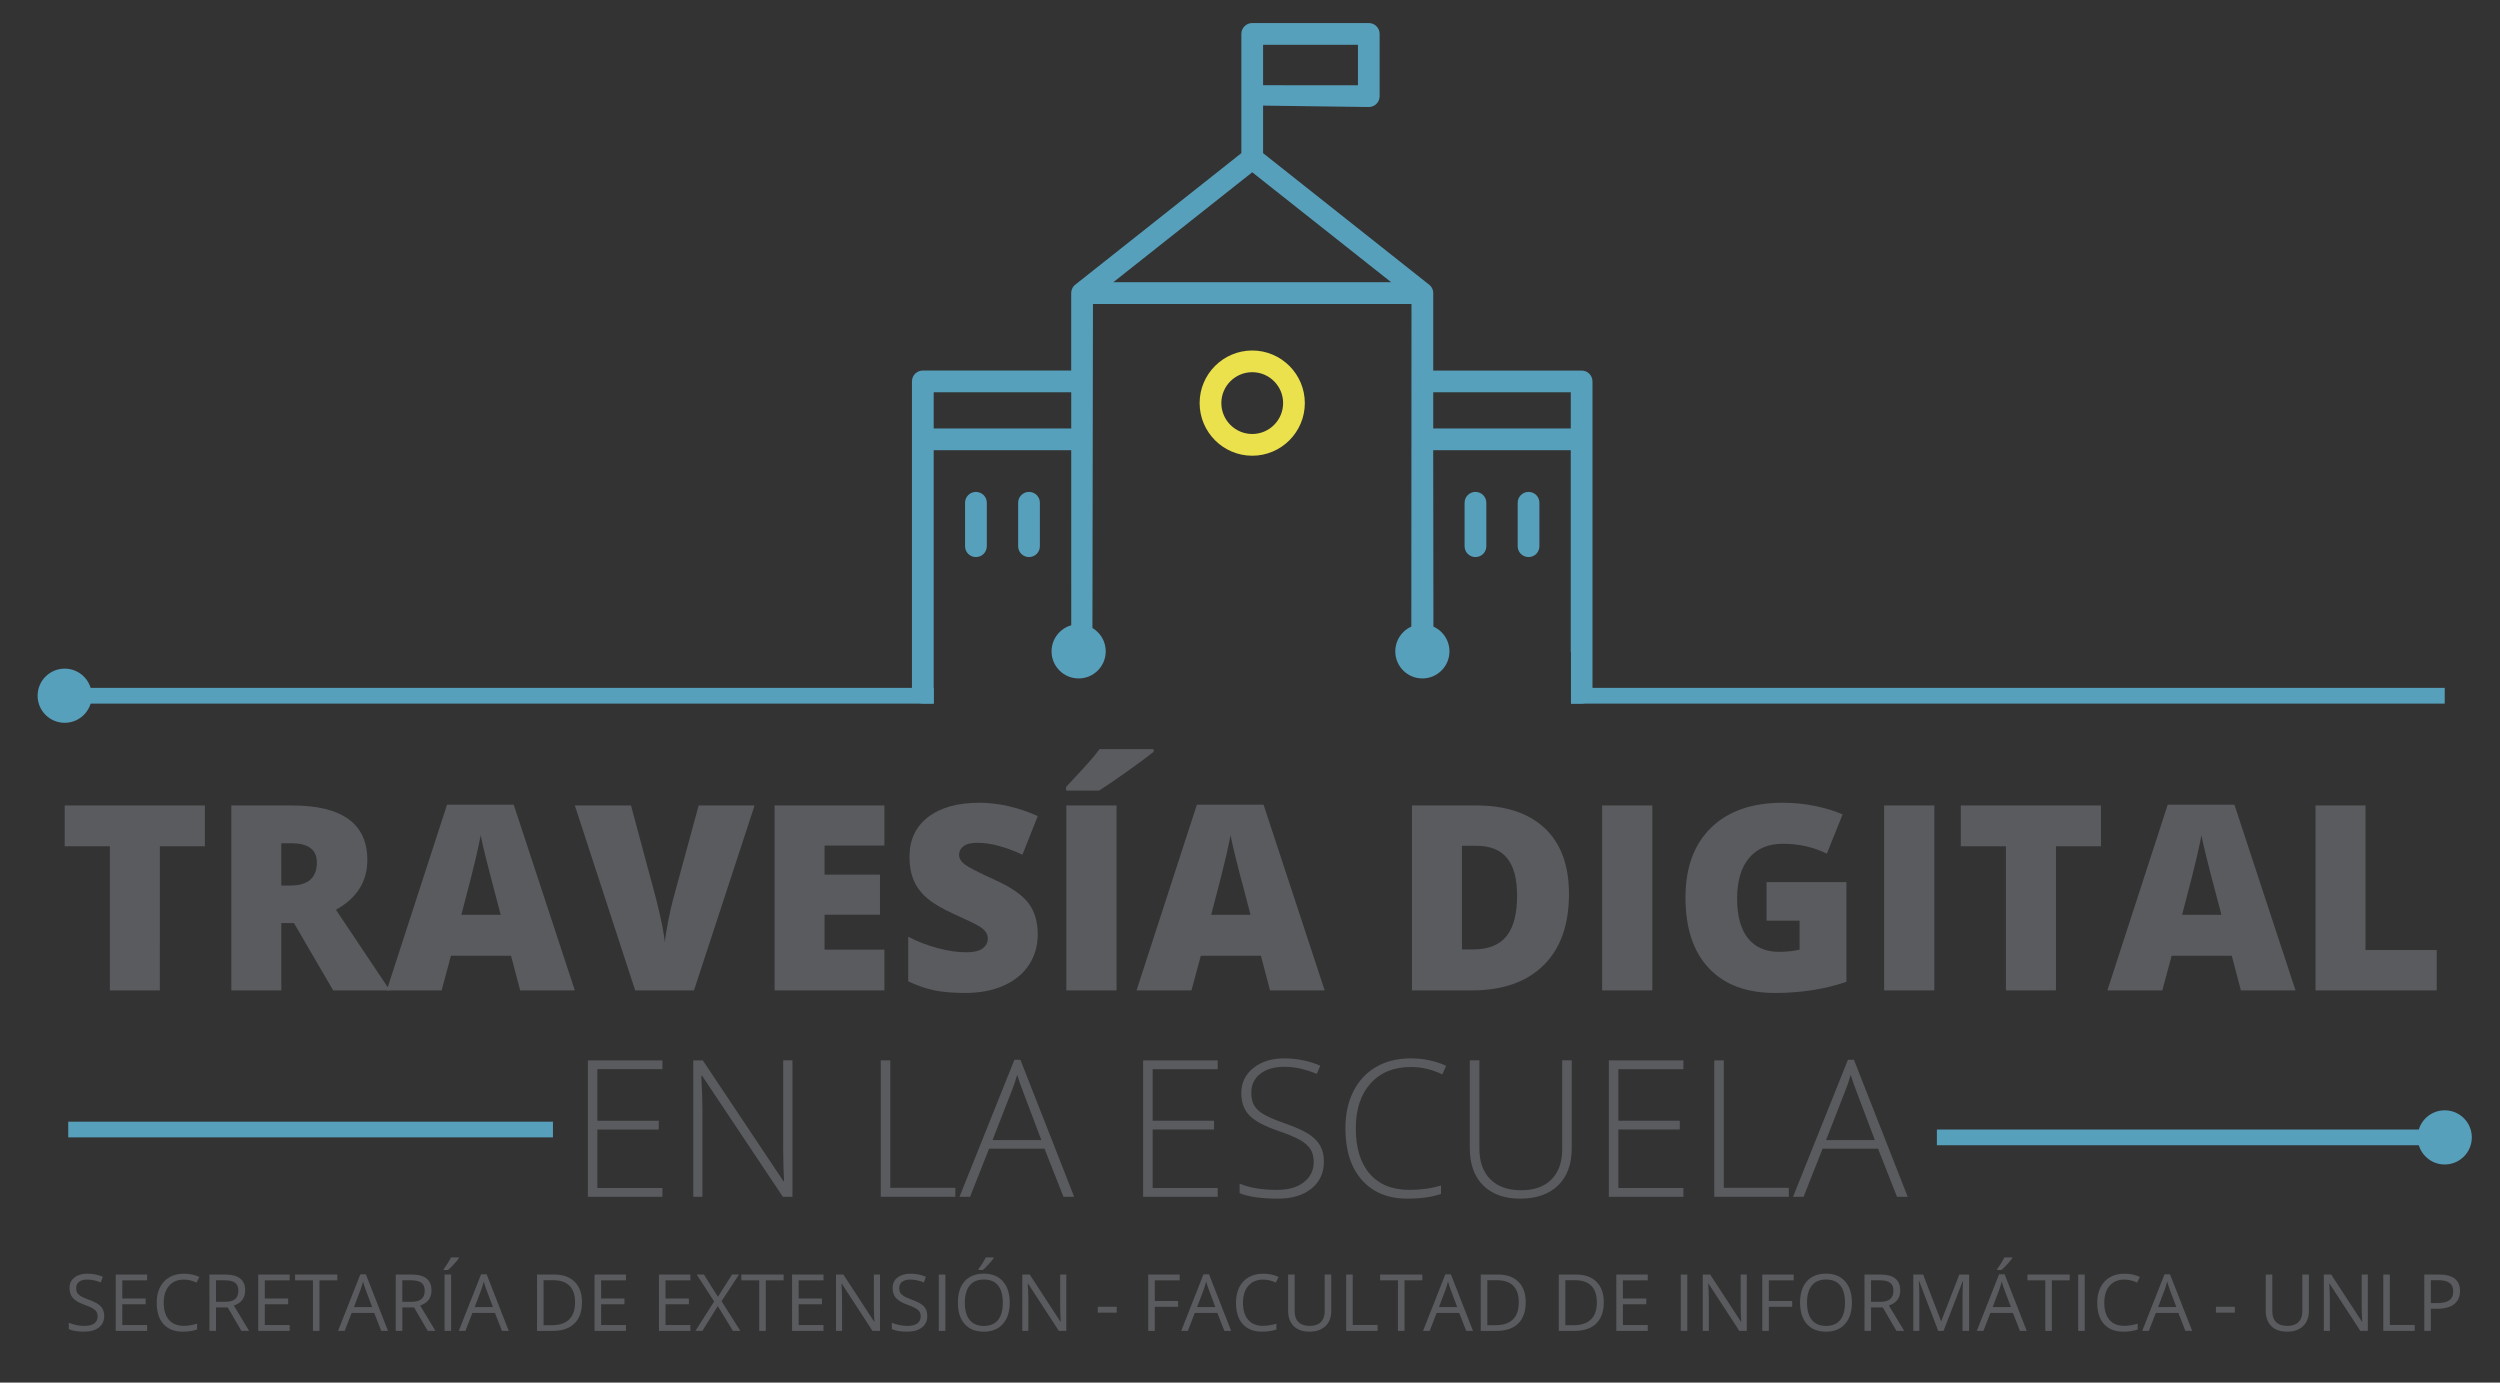 <?xml version="1.0" encoding="utf-8"?>
<!-- Generator: Adobe Illustrator 16.0.0, SVG Export Plug-In . SVG Version: 6.00 Build 0)  -->
<!DOCTYPE svg PUBLIC "-//W3C//DTD SVG 1.1//EN" "http://www.w3.org/Graphics/SVG/1.1/DTD/svg11.dtd">
<svg version="1.1" id="Capa_1" xmlns="http://www.w3.org/2000/svg" xmlns:xlink="http://www.w3.org/1999/xlink" x="0px" y="0px"
	 width="216.983px" height="120px" viewBox="0 0 216.983 120" enable-background="new 0 0 216.983 120" xml:space="preserve">
<rect x="0" y="0" width="216.983" height="120" fill="#333333" stroke="none"/>
<g>
	<rect x="5.924" y="97.354" fill="#57A0BC" width="42.067" height="1.362"/>
	<rect x="5.614" y="59.702" fill="#57A0BC" width="75.425" height="1.367"/>
	<path fill="#5A5B5F" d="M13.873,85.96H9.536V73.452H5.617v-3.544h12.166v3.544h-3.909L13.873,85.96L13.873,85.96z"/>
	<path fill="#5A5B5F" d="M24.415,80.118v5.842h-4.336V69.908h5.259c4.362,0,6.544,1.58,6.544,4.741c0,1.86-0.908,3.298-2.724,4.315
		l4.679,6.994h-4.92l-3.404-5.842L24.415,80.118L24.415,80.118z M24.415,76.857h0.813c1.515,0,2.273-0.67,2.273-2.011
		c0-1.104-0.744-1.658-2.229-1.658h-0.858L24.415,76.857L24.415,76.857z"/>
	<path fill="#5A5B5F" d="M45.147,85.96l-0.791-3.007H39.14l-0.813,3.007h-4.764L38.8,69.84h5.787l5.305,16.12H45.147z
		 M43.457,79.395l-0.694-2.636c-0.16-0.586-0.354-1.342-0.587-2.272c-0.23-0.931-0.381-1.595-0.454-1.998
		c-0.066,0.372-0.197,0.986-0.39,1.844c-0.195,0.855-0.623,2.545-1.29,5.063H43.457z"/>
	<path fill="#5A5B5F" d="M60.64,69.908h4.854L60.233,85.96h-5.104l-5.237-16.052h4.875l2.184,8.136
		c0.455,1.806,0.703,3.067,0.747,3.779c0.05-0.515,0.153-1.156,0.306-1.924c0.155-0.769,0.29-1.372,0.408-1.812L60.64,69.908z"/>
	<path fill="#5A5B5F" d="M76.76,85.96h-9.531V69.908h9.531v3.481h-5.194v2.522h4.809v3.482h-4.809v3.03h5.194V85.96z"/>
	<path fill="#5A5B5F" d="M90.07,81.084c0,0.997-0.254,1.882-0.758,2.653c-0.506,0.772-1.234,1.37-2.186,1.801
		c-0.951,0.427-2.068,0.643-3.349,0.643c-1.068,0-1.965-0.077-2.689-0.227c-0.725-0.15-1.479-0.412-2.262-0.784v-3.865
		c0.827,0.426,1.687,0.756,2.58,0.993s1.713,0.355,2.46,0.355c0.645,0,1.116-0.108,1.416-0.333c0.301-0.224,0.451-0.512,0.451-0.865
		c0-0.218-0.061-0.41-0.182-0.574c-0.12-0.165-0.315-0.331-0.582-0.499c-0.267-0.169-0.979-0.513-2.136-1.032
		c-1.046-0.477-1.832-0.937-2.354-1.384c-0.523-0.446-0.912-0.959-1.163-1.537c-0.254-0.58-0.38-1.263-0.38-2.054
		c0-1.479,0.54-2.632,1.615-3.459c1.077-0.827,2.554-1.242,4.436-1.242c1.662,0,3.356,0.387,5.085,1.154l-1.331,3.351
		c-1.5-0.689-2.796-1.031-3.886-1.031c-0.564,0-0.973,0.099-1.231,0.296c-0.255,0.195-0.384,0.444-0.384,0.735
		c0,0.314,0.162,0.596,0.489,0.845c0.325,0.247,1.209,0.704,2.652,1.362c1.385,0.621,2.346,1.288,2.882,2.001
		C89.799,79.103,90.07,80.003,90.07,81.084z"/>
	<path fill="#5A5B5F" d="M92.529,68.621v-0.317c1.127-1.21,1.842-1.989,2.146-2.339c0.304-0.353,0.556-0.668,0.753-0.944h4.699
		v0.231c-0.585,0.467-1.391,1.063-2.417,1.79c-1.022,0.724-1.799,1.251-2.326,1.579H92.529z M92.55,85.96V69.908h4.359V85.96H92.55z
		"/>
	<path fill="#5A5B5F" d="M110.23,85.96l-0.791-3.007h-5.216l-0.813,3.007h-4.766l5.237-16.12h5.787l5.306,16.12H110.23z
		 M108.538,79.395l-0.692-2.636c-0.161-0.586-0.357-1.342-0.589-2.272c-0.229-0.931-0.382-1.595-0.455-1.998
		c-0.065,0.372-0.195,0.986-0.389,1.844c-0.194,0.855-0.626,2.545-1.291,5.063H108.538z"/>
	<path fill="#5A5B5F" d="M136.176,77.592c0,2.679-0.738,4.744-2.211,6.193c-1.477,1.45-3.55,2.175-6.223,2.175h-5.192V69.908h5.556
		c2.577,0,4.567,0.657,5.967,1.975C135.473,73.201,136.176,75.104,136.176,77.592z M131.673,77.748c0-1.472-0.288-2.563-0.872-3.274
		c-0.581-0.707-1.467-1.064-2.651-1.064h-1.263v8.995h0.966c1.318,0,2.282-0.384,2.898-1.148
		C131.367,80.49,131.673,79.322,131.673,77.748z"/>
	<path fill="#5A5B5F" d="M139.052,85.96V69.908h4.358V85.96H139.052z"/>
	<path fill="#5A5B5F" d="M153.327,76.562h6.93v8.652c-1.882,0.644-3.951,0.968-6.206,0.968c-2.473,0-4.387-0.716-5.735-2.153
		c-1.353-1.435-2.026-3.48-2.026-6.139c0-2.589,0.739-4.607,2.22-6.051c1.479-1.442,3.55-2.164,6.212-2.164
		c1.012,0,1.963,0.099,2.861,0.288c0.899,0.19,1.677,0.43,2.344,0.723l-1.371,3.406c-1.156-0.575-2.427-0.859-3.812-0.859
		c-1.267,0-2.244,0.413-2.936,1.236c-0.693,0.822-1.038,2-1.038,3.529c0,1.502,0.314,2.646,0.938,3.433
		c0.626,0.788,1.526,1.181,2.709,1.181c0.643,0,1.235-0.062,1.775-0.187v-2.516h-2.864V76.562L153.327,76.562z"/>
	<path fill="#5A5B5F" d="M163.529,85.96V69.908h4.359V85.96H163.529z"/>
	<path fill="#5A5B5F" d="M178.442,85.96h-4.34V73.452h-3.918v-3.544h12.165v3.544h-3.907V85.96z"/>
	<path fill="#5A5B5F" d="M194.495,85.96l-0.793-3.007h-5.216l-0.813,3.007h-4.766l5.237-16.12h5.788l5.304,16.12H194.495z
		 M192.803,79.395l-0.691-2.636c-0.16-0.586-0.358-1.342-0.587-2.272c-0.233-0.931-0.381-1.595-0.455-1.998
		c-0.066,0.372-0.194,0.986-0.391,1.844c-0.194,0.855-0.623,2.545-1.288,5.063H192.803z"/>
	<path fill="#5A5B5F" d="M200.972,85.96V69.908h4.338v12.549h6.181v3.503H200.972z"/>
	<path fill="#5A5B5F" d="M57.494,103.875h-6.471V92.033h6.471v0.763h-5.646v4.476h5.329v0.761h-5.329v5.077h5.646V103.875z"/>
	<path fill="#5A5B5F" d="M68.782,103.875h-0.835l-7.013-10.51h-0.065c0.065,1.251,0.096,2.196,0.096,2.832v7.678h-0.792V92.033
		h0.825l7.005,10.495h0.048c-0.048-0.971-0.074-1.896-0.074-2.77v-7.726h0.803v11.842H68.782z"/>
	<path fill="#5A5B5F" d="M76.444,103.875V92.033h0.826v11.063h5.646v0.776h-6.472V103.875z"/>
	<path fill="#5A5B5F" d="M90.656,99.696h-4.81l-1.652,4.177h-0.915l4.762-11.889h0.525l4.664,11.889H92.3L90.656,99.696z
		 M86.146,98.948h4.235l-1.611-4.267c-0.135-0.334-0.297-0.797-0.485-1.394c-0.146,0.517-0.306,0.989-0.479,1.409L86.146,98.948z"/>
	<path fill="#5A5B5F" d="M105.687,103.875h-6.47V92.033h6.47v0.763h-5.645v4.476h5.33v0.761h-5.33v5.077h5.645V103.875z"/>
	<path fill="#5A5B5F" d="M114.905,100.82c0,0.988-0.364,1.772-1.089,2.349c-0.727,0.581-1.693,0.866-2.896,0.866
		c-1.448,0-2.558-0.158-3.329-0.478v-0.827c0.854,0.366,1.939,0.544,3.264,0.544c0.973,0,1.742-0.223,2.312-0.669
		c0.571-0.446,0.855-1.027,0.855-1.754c0-0.446-0.096-0.816-0.284-1.112c-0.189-0.293-0.496-0.563-0.921-0.804
		c-0.429-0.242-1.054-0.504-1.88-0.786c-1.212-0.415-2.045-0.865-2.508-1.349c-0.462-0.483-0.693-1.127-0.693-1.932
		c0-0.886,0.348-1.609,1.041-2.168c0.692-0.558,1.587-0.838,2.678-0.838c1.112,0,2.156,0.21,3.136,0.633l-0.3,0.712
		c-0.985-0.411-1.926-0.618-2.818-0.618c-0.876,0-1.573,0.206-2.09,0.609c-0.519,0.405-0.778,0.955-0.778,1.652
		c0,0.438,0.079,0.8,0.239,1.076c0.157,0.284,0.418,0.536,0.781,0.757c0.36,0.227,0.981,0.496,1.862,0.806
		c0.924,0.322,1.616,0.629,2.081,0.929c0.463,0.298,0.802,0.639,1.017,1.021C114.797,99.821,114.905,100.282,114.905,100.82z"/>
	<path fill="#5A5B5F" d="M122.46,92.608c-1.487,0-2.654,0.476-3.507,1.425c-0.854,0.952-1.279,2.252-1.279,3.905
		c0,1.689,0.4,3.003,1.207,3.935c0.804,0.936,1.955,1.401,3.449,1.401c0.993,0,1.907-0.125,2.739-0.38v0.729
		c-0.783,0.276-1.762,0.411-2.934,0.411c-1.663,0-2.972-0.537-3.928-1.611c-0.956-1.072-1.434-2.575-1.434-4.503
		c0-1.202,0.229-2.263,0.685-3.183c0.455-0.917,1.11-1.627,1.969-2.126c0.854-0.498,1.85-0.749,2.984-0.749
		c1.153,0,2.187,0.217,3.101,0.646l-0.331,0.747C124.317,92.826,123.41,92.608,122.46,92.608z"/>
	<path fill="#5A5B5F" d="M136.414,92.033v7.663c0,1.361-0.396,2.424-1.184,3.189c-0.789,0.766-1.887,1.148-3.296,1.148
		c-1.373,0-2.441-0.385-3.212-1.152c-0.769-0.771-1.153-1.843-1.153-3.22v-7.629h0.833v7.662c0,1.139,0.315,2.024,0.949,2.661
		c0.631,0.634,1.523,0.951,2.681,0.951c1.127,0,2.003-0.313,2.623-0.938c0.621-0.622,0.931-1.488,0.931-2.595v-7.742H136.414z"/>
	<path fill="#5A5B5F" d="M146.108,103.875h-6.471V92.033h6.471v0.763h-5.644v4.476h5.327v0.761h-5.327v5.077h5.644V103.875z"/>
	<path fill="#5A5B5F" d="M148.787,103.875V92.033h0.827v11.063h5.645v0.776h-6.472V103.875z"/>
	<path fill="#5A5B5F" d="M163.002,99.696h-4.811l-1.654,4.177h-0.913l4.763-11.889h0.523l4.666,11.889h-0.931L163.002,99.696z
		 M158.49,98.948h4.234l-1.611-4.267c-0.134-0.334-0.296-0.797-0.487-1.394c-0.145,0.517-0.305,0.989-0.477,1.409L158.49,98.948z"/>
	<path fill="#ECECEE" stroke="#5395AF" stroke-miterlimit="10" d="M113.868,110.352"/>
	<circle fill="#57A0BC" cx="5.615" cy="60.384" r="2.351"/>
	<path fill="#57A0BC" d="M95.969,56.534c0,1.297-1.051,2.35-2.352,2.35c-1.298,0-2.349-1.052-2.349-2.35
		c0-1.302,1.051-2.352,2.349-2.352C94.918,54.182,95.969,55.232,95.969,56.534z"/>
	<path fill="#57A0BC" d="M125.803,56.534c0,1.297-1.053,2.35-2.352,2.35c-1.298,0-2.35-1.052-2.35-2.35
		c0-1.302,1.052-2.352,2.35-2.352C124.75,54.182,125.803,55.232,125.803,56.534z"/>
	<path fill="#57A0BC" d="M214.537,98.716c0,1.301-1.054,2.354-2.354,2.354c-1.298,0-2.347-1.053-2.347-2.354
		c0-1.296,1.049-2.349,2.347-2.349C213.484,96.367,214.537,97.42,214.537,98.716z"/>
	<path fill="#57A0BC" d="M137.275,32.163h-12.88v-6.724c0-0.033-0.003-0.069-0.003-0.105c-0.006-0.006-0.008-0.015-0.008-0.021
		c-0.003-0.026-0.005-0.056-0.014-0.078c0-0.01-0.002-0.017-0.004-0.027c-0.008-0.022-0.016-0.048-0.021-0.07
		c-0.004-0.006-0.009-0.019-0.012-0.029c-0.01-0.022-0.015-0.042-0.026-0.065c-0.006-0.01-0.013-0.02-0.017-0.029
		c-0.008-0.017-0.02-0.037-0.03-0.059c-0.006-0.008-0.014-0.016-0.017-0.028c-0.013-0.018-0.029-0.038-0.045-0.058
		c-0.004-0.009-0.013-0.013-0.016-0.023c-0.022-0.024-0.044-0.045-0.065-0.069c-0.003-0.007-0.006-0.007-0.009-0.01
		c-0.02-0.02-0.044-0.039-0.066-0.059c-0.005,0-0.005-0.004-0.008-0.004l-14.406-11.411V9.166l9.174,0.122
		c0.52,0,0.94-0.418,0.94-0.94V2.944c0-0.52-0.421-0.944-0.94-0.944h-10.118c-0.522,0-0.943,0.424-0.943,0.944v10.347L93.333,24.702
		c-0.002,0-0.004,0.004-0.008,0.004c-0.022,0.021-0.045,0.039-0.065,0.059c-0.002,0.003-0.008,0.003-0.01,0.01
		c-0.02,0.024-0.042,0.046-0.065,0.069c-0.006,0.012-0.014,0.015-0.017,0.023c-0.012,0.021-0.027,0.041-0.043,0.058
		c-0.008,0.014-0.01,0.021-0.017,0.028c-0.011,0.021-0.022,0.042-0.032,0.059c-0.005,0.011-0.01,0.021-0.015,0.03
		c-0.011,0.023-0.018,0.043-0.025,0.064c-0.005,0.012-0.008,0.024-0.01,0.03c-0.01,0.022-0.015,0.048-0.02,0.07
		c-0.006,0.006-0.006,0.018-0.006,0.027c-0.009,0.022-0.013,0.051-0.017,0.078c0,0.006-0.002,0.015-0.002,0.021
		c-0.005,0.035-0.008,0.071-0.008,0.106v6.723H80.093c-0.521,0-0.942,0.422-0.942,0.942v27.022c0,0.517,0.421,0.94,0.942,0.94h0.944
		v-1.886v-2.573V39.077h11.938l0.002,17.533h1.835l0.049-30.227h21.048h0.452h6.146l-0.015,30.227h1.921l-0.021-17.533h11.938
		v17.533h0.019v4.46h0.924c0.522,0,0.943-0.424,0.943-0.941V33.104C138.219,32.585,137.797,32.163,137.275,32.163z M109.628,3.886
		h8.232v3.517l-8.232-0.007V3.886z M92.976,37.19H81.038v-3.142h11.938V37.19z M116.099,24.494h-0.188H96.628l12.058-9.542
		l12.057,9.542H116.099z M136.333,37.19h-11.938v-3.142h11.938V37.19z"/>
	<rect x="136.352" y="59.702" fill="#57A0BC" width="75.832" height="1.367"/>
	<rect x="168.109" y="98.036" fill="#57A0BC" width="44.077" height="1.364"/>
	<g>
		<path fill="#57A0BC" d="M84.702,42.694c-0.519,0-0.942,0.421-0.942,0.943v3.771c0,0.524,0.422,0.941,0.942,0.941
			c0.521,0,0.946-0.417,0.946-0.941v-3.771C85.648,43.115,85.223,42.694,84.702,42.694z"/>
		<path fill="#57A0BC" d="M89.31,42.694c-0.52,0-0.942,0.421-0.942,0.943v3.771c0,0.524,0.423,0.941,0.942,0.941
			c0.521,0,0.945-0.417,0.945-0.941v-3.771C90.254,43.115,89.83,42.694,89.31,42.694z"/>
		<path fill="#57A0BC" d="M132.67,42.694c-0.522,0-0.945,0.421-0.945,0.943v3.771c0,0.524,0.423,0.941,0.945,0.941
			c0.518,0,0.94-0.417,0.94-0.941v-3.771C133.611,43.115,133.188,42.694,132.67,42.694z"/>
		<path fill="#57A0BC" d="M128.06,42.694c-0.521,0-0.944,0.421-0.944,0.943v3.771c0,0.524,0.423,0.941,0.944,0.941
			s0.943-0.417,0.943-0.941v-3.771C129.003,43.115,128.581,42.694,128.06,42.694z"/>
		<path fill="#EBE14D" d="M108.686,30.421c-2.519,0-4.567,2.051-4.567,4.563c0,2.522,2.049,4.57,4.567,4.57
			c2.516,0,4.564-2.05,4.564-4.57C113.25,32.471,111.201,30.421,108.686,30.421z M108.686,37.667c-1.478,0-2.682-1.201-2.682-2.684
			c0-1.476,1.204-2.679,2.682-2.679c1.477,0,2.68,1.204,2.68,2.679C111.365,36.466,110.162,37.667,108.686,37.667z"/>
	</g>
	<g>
		<path fill="#5A5B5F" d="M9.046,114.21c0,0.431-0.156,0.767-0.468,1.008c-0.313,0.24-0.736,0.361-1.271,0.361
			c-0.58,0-1.026-0.075-1.338-0.225v-0.549c0.201,0.085,0.419,0.152,0.656,0.201s0.471,0.073,0.703,0.073
			c0.379,0,0.665-0.072,0.856-0.216c0.191-0.144,0.288-0.344,0.288-0.601c0-0.169-0.034-0.308-0.102-0.416
			c-0.068-0.108-0.182-0.208-0.341-0.3c-0.16-0.091-0.402-0.195-0.728-0.311c-0.455-0.163-0.78-0.356-0.975-0.579
			c-0.195-0.223-0.293-0.514-0.293-0.873c0-0.377,0.142-0.677,0.425-0.899c0.283-0.224,0.658-0.335,1.124-0.335
			c0.486,0,0.934,0.089,1.342,0.268l-0.177,0.495c-0.404-0.17-0.796-0.254-1.178-0.254c-0.301,0-0.537,0.064-0.706,0.193
			c-0.169,0.13-0.254,0.31-0.254,0.539c0,0.169,0.031,0.309,0.094,0.416c0.062,0.108,0.167,0.208,0.316,0.298
			c0.148,0.091,0.375,0.19,0.681,0.3c0.513,0.183,0.866,0.379,1.059,0.589C8.949,113.604,9.046,113.876,9.046,114.21z"/>
		<path fill="#5A5B5F" d="M12.772,115.512h-2.727v-4.891h2.727v0.505h-2.158v1.576h2.027v0.501h-2.027v1.8h2.158V115.512z"/>
		<path fill="#5A5B5F" d="M15.95,111.06c-0.538,0-0.962,0.179-1.273,0.536c-0.311,0.358-0.467,0.849-0.467,1.471
			c0,0.64,0.15,1.135,0.45,1.483c0.3,0.35,0.728,0.523,1.283,0.523c0.341,0,0.73-0.062,1.167-0.184v0.498
			c-0.339,0.127-0.757,0.191-1.254,0.191c-0.72,0-1.276-0.219-1.667-0.656c-0.392-0.437-0.587-1.058-0.587-1.863
			c0-0.504,0.094-0.945,0.283-1.324c0.188-0.38,0.46-0.672,0.816-0.877c0.355-0.205,0.774-0.308,1.256-0.308
			c0.513,0,0.961,0.094,1.345,0.281l-0.241,0.488C16.691,111.146,16.321,111.06,15.95,111.06z"/>
		<path fill="#5A5B5F" d="M18.747,113.478v2.034h-0.569v-4.891h1.341c0.6,0,1.043,0.115,1.33,0.345
			c0.286,0.229,0.43,0.575,0.43,1.037c0,0.646-0.328,1.084-0.983,1.311l1.328,2.198h-0.672l-1.185-2.034H18.747z M18.747,112.989
			h0.779c0.401,0,0.696-0.079,0.883-0.239c0.187-0.159,0.281-0.398,0.281-0.718c0-0.323-0.095-0.556-0.286-0.698
			c-0.19-0.144-0.497-0.215-0.918-0.215h-0.739V112.989z"/>
		<path fill="#5A5B5F" d="M25.14,115.512h-2.727v-4.891h2.727v0.505h-2.158v1.576h2.027v0.501h-2.027v1.8h2.158V115.512z"/>
		<path fill="#5A5B5F" d="M27.729,115.512H27.16v-4.386h-1.549v-0.505h3.667v0.505h-1.549V115.512z"/>
		<path fill="#5A5B5F" d="M33.088,115.512l-0.609-1.556h-1.96l-0.603,1.556h-0.575l1.934-4.911h0.479l1.923,4.911H33.088z
			 M32.302,113.444l-0.569-1.516c-0.073-0.191-0.149-0.427-0.227-0.705c-0.049,0.214-0.12,0.449-0.211,0.705l-0.575,1.516H32.302z"
			/>
		<path fill="#5A5B5F" d="M34.918,113.478v2.034h-0.569v-4.891h1.341c0.6,0,1.043,0.115,1.33,0.345
			c0.286,0.229,0.43,0.575,0.43,1.037c0,0.646-0.328,1.084-0.983,1.311l1.328,2.198h-0.672l-1.185-2.034H34.918z M34.918,112.989
			h0.779c0.401,0,0.696-0.079,0.883-0.239c0.187-0.159,0.281-0.398,0.281-0.718c0-0.323-0.095-0.556-0.286-0.698
			c-0.19-0.144-0.497-0.215-0.918-0.215h-0.739V112.989z"/>
		<path fill="#5A5B5F" d="M38.51,110.146c0.107-0.139,0.223-0.306,0.346-0.502c0.124-0.196,0.222-0.367,0.293-0.512h0.676v0.07
			c-0.098,0.145-0.244,0.323-0.438,0.535c-0.194,0.212-0.362,0.375-0.505,0.491H38.51V110.146z M38.584,115.512v-4.891h0.569v4.891
			H38.584z"/>
		<path fill="#5A5B5F" d="M43.568,115.512l-0.609-1.556h-1.96l-0.603,1.556h-0.575l1.934-4.911h0.479l1.923,4.911H43.568z
			 M42.782,113.444l-0.569-1.516c-0.073-0.191-0.149-0.427-0.227-0.705c-0.049,0.214-0.12,0.449-0.211,0.705l-0.575,1.516H42.782z"
			/>
		<path fill="#5A5B5F" d="M50.513,113.02c0,0.808-0.219,1.425-0.657,1.852c-0.438,0.427-1.069,0.641-1.892,0.641h-1.355v-4.891
			h1.499c0.761,0,1.352,0.211,1.773,0.632C50.302,111.675,50.513,112.264,50.513,113.02z M49.911,113.04
			c0-0.639-0.16-1.119-0.48-1.442c-0.32-0.323-0.796-0.485-1.427-0.485h-0.826v3.907h0.692c0.678,0,1.188-0.166,1.529-0.5
			C49.74,114.187,49.911,113.693,49.911,113.04z"/>
		<path fill="#5A5B5F" d="M54.33,115.512h-2.727v-4.891h2.727v0.505h-2.158v1.576h2.027v0.501h-2.027v1.8h2.158V115.512z"/>
		<path fill="#5A5B5F" d="M59.92,115.512h-2.727v-4.891h2.727v0.505h-2.158v1.576h2.027v0.501h-2.027v1.8h2.158V115.512z"/>
		<path fill="#5A5B5F" d="M64.259,115.512h-0.646l-1.315-2.151l-1.338,2.151h-0.602l1.625-2.556l-1.515-2.335h0.629l1.214,1.937
			l1.224-1.937h0.605l-1.515,2.314L64.259,115.512z"/>
		<path fill="#5A5B5F" d="M66.463,115.512h-0.569v-4.386h-1.549v-0.505h3.667v0.505h-1.549V115.512z"/>
		<path fill="#5A5B5F" d="M71.474,115.512h-2.727v-4.891h2.727v0.505h-2.158v1.576h2.027v0.501h-2.027v1.8h2.158V115.512z"/>
		<path fill="#5A5B5F" d="M76.378,115.512h-0.649l-2.673-4.104H73.03c0.036,0.481,0.054,0.923,0.054,1.324v2.78h-0.525v-4.891H73.2
			l2.667,4.088h0.026c-0.004-0.061-0.014-0.254-0.03-0.58c-0.016-0.327-0.021-0.561-0.017-0.701v-2.807h0.532V115.512z"/>
		<path fill="#5A5B5F" d="M80.483,114.21c0,0.431-0.156,0.767-0.468,1.008c-0.313,0.24-0.736,0.361-1.271,0.361
			c-0.58,0-1.026-0.075-1.338-0.225v-0.549c0.201,0.085,0.419,0.152,0.656,0.201s0.471,0.073,0.703,0.073
			c0.379,0,0.665-0.072,0.856-0.216c0.191-0.144,0.288-0.344,0.288-0.601c0-0.169-0.034-0.308-0.102-0.416
			c-0.068-0.108-0.182-0.208-0.341-0.3c-0.16-0.091-0.402-0.195-0.728-0.311c-0.455-0.163-0.78-0.356-0.975-0.579
			c-0.195-0.223-0.293-0.514-0.293-0.873c0-0.377,0.142-0.677,0.425-0.899c0.283-0.224,0.658-0.335,1.124-0.335
			c0.486,0,0.934,0.089,1.342,0.268l-0.177,0.495c-0.404-0.17-0.796-0.254-1.178-0.254c-0.301,0-0.537,0.064-0.706,0.193
			c-0.169,0.13-0.254,0.31-0.254,0.539c0,0.169,0.031,0.309,0.094,0.416c0.062,0.108,0.167,0.208,0.316,0.298
			c0.148,0.091,0.375,0.19,0.681,0.3c0.513,0.183,0.866,0.379,1.059,0.589C80.386,113.604,80.483,113.876,80.483,114.21z"/>
		<path fill="#5A5B5F" d="M81.483,115.512v-4.891h0.569v4.891H81.483z"/>
		<path fill="#5A5B5F" d="M87.638,113.06c0,0.783-0.198,1.398-0.594,1.847s-0.946,0.673-1.651,0.673
			c-0.72,0-1.276-0.221-1.667-0.661c-0.392-0.44-0.587-1.063-0.587-1.865c0-0.796,0.196-1.413,0.589-1.852
			c0.393-0.438,0.95-0.657,1.673-0.657c0.702,0,1.251,0.224,1.646,0.669C87.441,111.659,87.638,112.274,87.638,113.06z
			 M83.741,113.06c0,0.662,0.141,1.165,0.423,1.507c0.282,0.343,0.692,0.514,1.229,0.514c0.542,0,0.951-0.171,1.228-0.512
			c0.277-0.341,0.415-0.844,0.415-1.509c0-0.658-0.138-1.157-0.413-1.497s-0.683-0.51-1.223-0.51c-0.542,0-0.954,0.171-1.236,0.514
			C83.882,111.908,83.741,112.406,83.741,113.06z M84.925,110.146c0.107-0.139,0.222-0.306,0.346-0.502
			c0.124-0.196,0.221-0.367,0.292-0.512h0.676v0.07c-0.098,0.145-0.244,0.323-0.438,0.535c-0.194,0.212-0.362,0.375-0.505,0.491
			h-0.371V110.146z"/>
		<path fill="#5A5B5F" d="M92.548,115.512H91.9l-2.673-4.104H89.2c0.035,0.481,0.053,0.923,0.053,1.324v2.78h-0.524v-4.891h0.642
			l2.666,4.088h0.027c-0.005-0.061-0.015-0.254-0.03-0.58c-0.016-0.327-0.021-0.561-0.017-0.701v-2.807h0.531V115.512z"/>
		<path fill="#5A5B5F" d="M95.282,113.93v-0.509h1.643v0.509H95.282z"/>
		<path fill="#5A5B5F" d="M100.226,115.512h-0.568v-4.891h2.726v0.505h-2.157v1.79h2.027v0.505h-2.027V115.512z"/>
		<path fill="#5A5B5F" d="M106.268,115.512l-0.609-1.556h-1.96l-0.603,1.556h-0.575l1.934-4.911h0.479l1.923,4.911H106.268z
			 M105.482,113.444l-0.569-1.516c-0.073-0.191-0.149-0.427-0.228-0.705c-0.049,0.214-0.119,0.449-0.211,0.705l-0.575,1.516H105.482
			z"/>
		<path fill="#5A5B5F" d="M109.623,111.06c-0.537,0-0.962,0.179-1.273,0.536c-0.311,0.358-0.466,0.849-0.466,1.471
			c0,0.64,0.149,1.135,0.449,1.483c0.3,0.35,0.728,0.523,1.283,0.523c0.341,0,0.73-0.062,1.168-0.184v0.498
			c-0.34,0.127-0.758,0.191-1.255,0.191c-0.721,0-1.276-0.219-1.668-0.656c-0.391-0.437-0.587-1.058-0.587-1.863
			c0-0.504,0.095-0.945,0.283-1.324c0.188-0.38,0.46-0.672,0.815-0.877c0.356-0.205,0.774-0.308,1.257-0.308
			c0.513,0,0.961,0.094,1.345,0.281l-0.241,0.488C110.364,111.146,109.993,111.06,109.623,111.06z"/>
		<path fill="#5A5B5F" d="M115.543,110.621v3.164c0,0.558-0.168,0.996-0.505,1.315c-0.337,0.318-0.8,0.479-1.389,0.479
			c-0.588,0-1.044-0.161-1.366-0.482s-0.483-0.763-0.483-1.324v-3.151h0.568v3.191c0,0.408,0.112,0.722,0.335,0.939
			c0.223,0.219,0.551,0.328,0.983,0.328c0.413,0,0.73-0.109,0.953-0.329c0.224-0.22,0.335-0.535,0.335-0.945v-3.185H115.543z"/>
		<path fill="#5A5B5F" d="M116.839,115.512v-4.891h0.568v4.375h2.157v0.516H116.839z"/>
		<path fill="#5A5B5F" d="M121.9,115.512h-0.568v-4.386h-1.549v-0.505h3.666v0.505H121.9V115.512z"/>
		<path fill="#5A5B5F" d="M127.259,115.512l-0.609-1.556h-1.96l-0.603,1.556h-0.575l1.934-4.911h0.479l1.923,4.911H127.259z
			 M126.473,113.444l-0.569-1.516c-0.073-0.191-0.149-0.427-0.228-0.705c-0.049,0.214-0.119,0.449-0.211,0.705l-0.575,1.516H126.473
			z"/>
		<path fill="#5A5B5F" d="M132.423,113.02c0,0.808-0.219,1.425-0.657,1.852s-1.068,0.641-1.892,0.641h-1.354v-4.891h1.498
			c0.761,0,1.352,0.211,1.773,0.632C132.212,111.675,132.423,112.264,132.423,113.02z M131.821,113.04
			c0-0.639-0.159-1.119-0.479-1.442s-0.796-0.485-1.427-0.485h-0.826v3.907h0.692c0.678,0,1.188-0.166,1.528-0.5
			C131.651,114.187,131.821,113.693,131.821,113.04z"/>
		<path fill="#5A5B5F" d="M139.198,113.02c0,0.808-0.219,1.425-0.657,1.852s-1.068,0.641-1.892,0.641h-1.354v-4.891h1.498
			c0.761,0,1.352,0.211,1.773,0.632C138.987,111.675,139.198,112.264,139.198,113.02z M138.595,113.04
			c0-0.639-0.159-1.119-0.479-1.442s-0.796-0.485-1.427-0.485h-0.826v3.907h0.692c0.678,0,1.188-0.166,1.528-0.5
			C138.425,114.187,138.595,113.693,138.595,113.04z"/>
		<path fill="#5A5B5F" d="M143.014,115.512h-2.726v-4.891h2.726v0.505h-2.157v1.576h2.027v0.501h-2.027v1.8h2.157V115.512z"/>
		<path fill="#5A5B5F" d="M145.878,115.512v-4.891h0.568v4.891H145.878z"/>
		<path fill="#5A5B5F" d="M151.608,115.512h-0.648l-2.673-4.104h-0.026c0.035,0.481,0.053,0.923,0.053,1.324v2.78h-0.524v-4.891
			h0.642l2.666,4.088h0.027c-0.005-0.061-0.015-0.254-0.03-0.58c-0.016-0.327-0.021-0.561-0.017-0.701v-2.807h0.531V115.512z"/>
		<path fill="#5A5B5F" d="M153.522,115.512h-0.568v-4.891h2.726v0.505h-2.157v1.79h2.027v0.505h-2.027V115.512z"/>
		<path fill="#5A5B5F" d="M160.734,113.06c0,0.783-0.197,1.398-0.594,1.847c-0.396,0.448-0.945,0.673-1.65,0.673
			c-0.721,0-1.276-0.221-1.668-0.661c-0.391-0.44-0.587-1.063-0.587-1.865c0-0.796,0.196-1.413,0.589-1.852
			c0.393-0.438,0.95-0.657,1.673-0.657c0.702,0,1.251,0.224,1.646,0.669C160.536,111.659,160.734,112.274,160.734,113.06z
			 M156.837,113.06c0,0.662,0.141,1.165,0.423,1.507c0.282,0.343,0.692,0.514,1.229,0.514c0.542,0,0.951-0.171,1.228-0.512
			s0.415-0.844,0.415-1.509c0-0.658-0.138-1.157-0.413-1.497s-0.684-0.51-1.223-0.51c-0.542,0-0.954,0.171-1.236,0.514
			C156.978,111.908,156.837,112.406,156.837,113.06z"/>
		<path fill="#5A5B5F" d="M162.394,113.478v2.034h-0.568v-4.891h1.341c0.6,0,1.043,0.115,1.33,0.345
			c0.286,0.229,0.43,0.575,0.43,1.037c0,0.646-0.328,1.084-0.983,1.311l1.328,2.198h-0.673l-1.184-2.034H162.394z M162.394,112.989
			h0.779c0.401,0,0.696-0.079,0.883-0.239c0.188-0.159,0.281-0.398,0.281-0.718c0-0.323-0.096-0.556-0.286-0.698
			c-0.19-0.144-0.496-0.215-0.918-0.215h-0.739V112.989z"/>
		<path fill="#5A5B5F" d="M168.224,115.512l-1.659-4.335h-0.027c0.031,0.343,0.047,0.751,0.047,1.224v3.111h-0.524v-4.891h0.855
			l1.549,4.034h0.027l1.563-4.034h0.85v4.891h-0.569v-3.151c0-0.361,0.016-0.754,0.047-1.178h-0.026l-1.673,4.329H168.224z"/>
		<path fill="#5A5B5F" d="M175.32,115.512l-0.609-1.556h-1.96l-0.603,1.556h-0.575l1.934-4.911h0.479l1.923,4.911H175.32z
			 M174.533,113.444l-0.569-1.516c-0.073-0.191-0.149-0.427-0.228-0.705c-0.049,0.214-0.119,0.449-0.211,0.705l-0.575,1.516H174.533
			z M173.332,110.146c0.106-0.139,0.223-0.306,0.346-0.502c0.124-0.196,0.222-0.367,0.293-0.512h0.676v0.07
			c-0.098,0.145-0.244,0.323-0.438,0.535c-0.193,0.212-0.362,0.375-0.505,0.491h-0.371V110.146z"/>
		<path fill="#5A5B5F" d="M178.086,115.512h-0.568v-4.386h-1.549v-0.505h3.666v0.505h-1.549V115.512z"/>
		<path fill="#5A5B5F" d="M180.371,115.512v-4.891h0.568v4.891H180.371z"/>
		<path fill="#5A5B5F" d="M184.375,111.06c-0.537,0-0.962,0.179-1.273,0.536c-0.311,0.358-0.466,0.849-0.466,1.471
			c0,0.64,0.149,1.135,0.449,1.483c0.3,0.35,0.728,0.523,1.283,0.523c0.341,0,0.73-0.062,1.168-0.184v0.498
			c-0.34,0.127-0.758,0.191-1.255,0.191c-0.721,0-1.276-0.219-1.668-0.656c-0.391-0.437-0.587-1.058-0.587-1.863
			c0-0.504,0.095-0.945,0.283-1.324c0.188-0.38,0.46-0.672,0.815-0.877c0.356-0.205,0.774-0.308,1.257-0.308
			c0.513,0,0.961,0.094,1.345,0.281l-0.241,0.488C185.115,111.146,184.745,111.06,184.375,111.06z"/>
		<path fill="#5A5B5F" d="M189.677,115.512l-0.609-1.556h-1.96l-0.603,1.556h-0.575l1.934-4.911h0.479l1.923,4.911H189.677z
			 M188.891,113.444l-0.569-1.516c-0.073-0.191-0.149-0.427-0.228-0.705c-0.049,0.214-0.119,0.449-0.211,0.705l-0.575,1.516H188.891
			z"/>
		<path fill="#5A5B5F" d="M192.326,113.93v-0.509h1.643v0.509H192.326z"/>
		<path fill="#5A5B5F" d="M200.395,110.621v3.164c0,0.558-0.168,0.996-0.505,1.315c-0.337,0.318-0.8,0.479-1.389,0.479
			c-0.588,0-1.044-0.161-1.366-0.482s-0.483-0.763-0.483-1.324v-3.151h0.568v3.191c0,0.408,0.112,0.722,0.335,0.939
			c0.223,0.219,0.551,0.328,0.983,0.328c0.413,0,0.73-0.109,0.953-0.329c0.224-0.22,0.335-0.535,0.335-0.945v-3.185H200.395z"/>
		<path fill="#5A5B5F" d="M205.509,115.512h-0.648l-2.673-4.104h-0.026c0.035,0.481,0.053,0.923,0.053,1.324v2.78h-0.524v-4.891
			h0.642l2.666,4.088h0.027c-0.005-0.061-0.015-0.254-0.03-0.58c-0.016-0.327-0.021-0.561-0.017-0.701v-2.807h0.531V115.512z"/>
		<path fill="#5A5B5F" d="M206.855,115.512v-4.891h0.568v4.375h2.157v0.516H206.855z"/>
		<path fill="#5A5B5F" d="M213.512,112.046c0,0.495-0.169,0.876-0.507,1.143s-0.821,0.399-1.45,0.399h-0.575v1.924h-0.568v-4.891
			h1.268C212.901,110.621,213.512,111.096,213.512,112.046z M210.98,113.1h0.512c0.504,0,0.868-0.081,1.094-0.244
			s0.338-0.424,0.338-0.782c0-0.324-0.105-0.564-0.317-0.723s-0.542-0.238-0.99-0.238h-0.636V113.1z"/>
	</g>
</g>
</svg>
